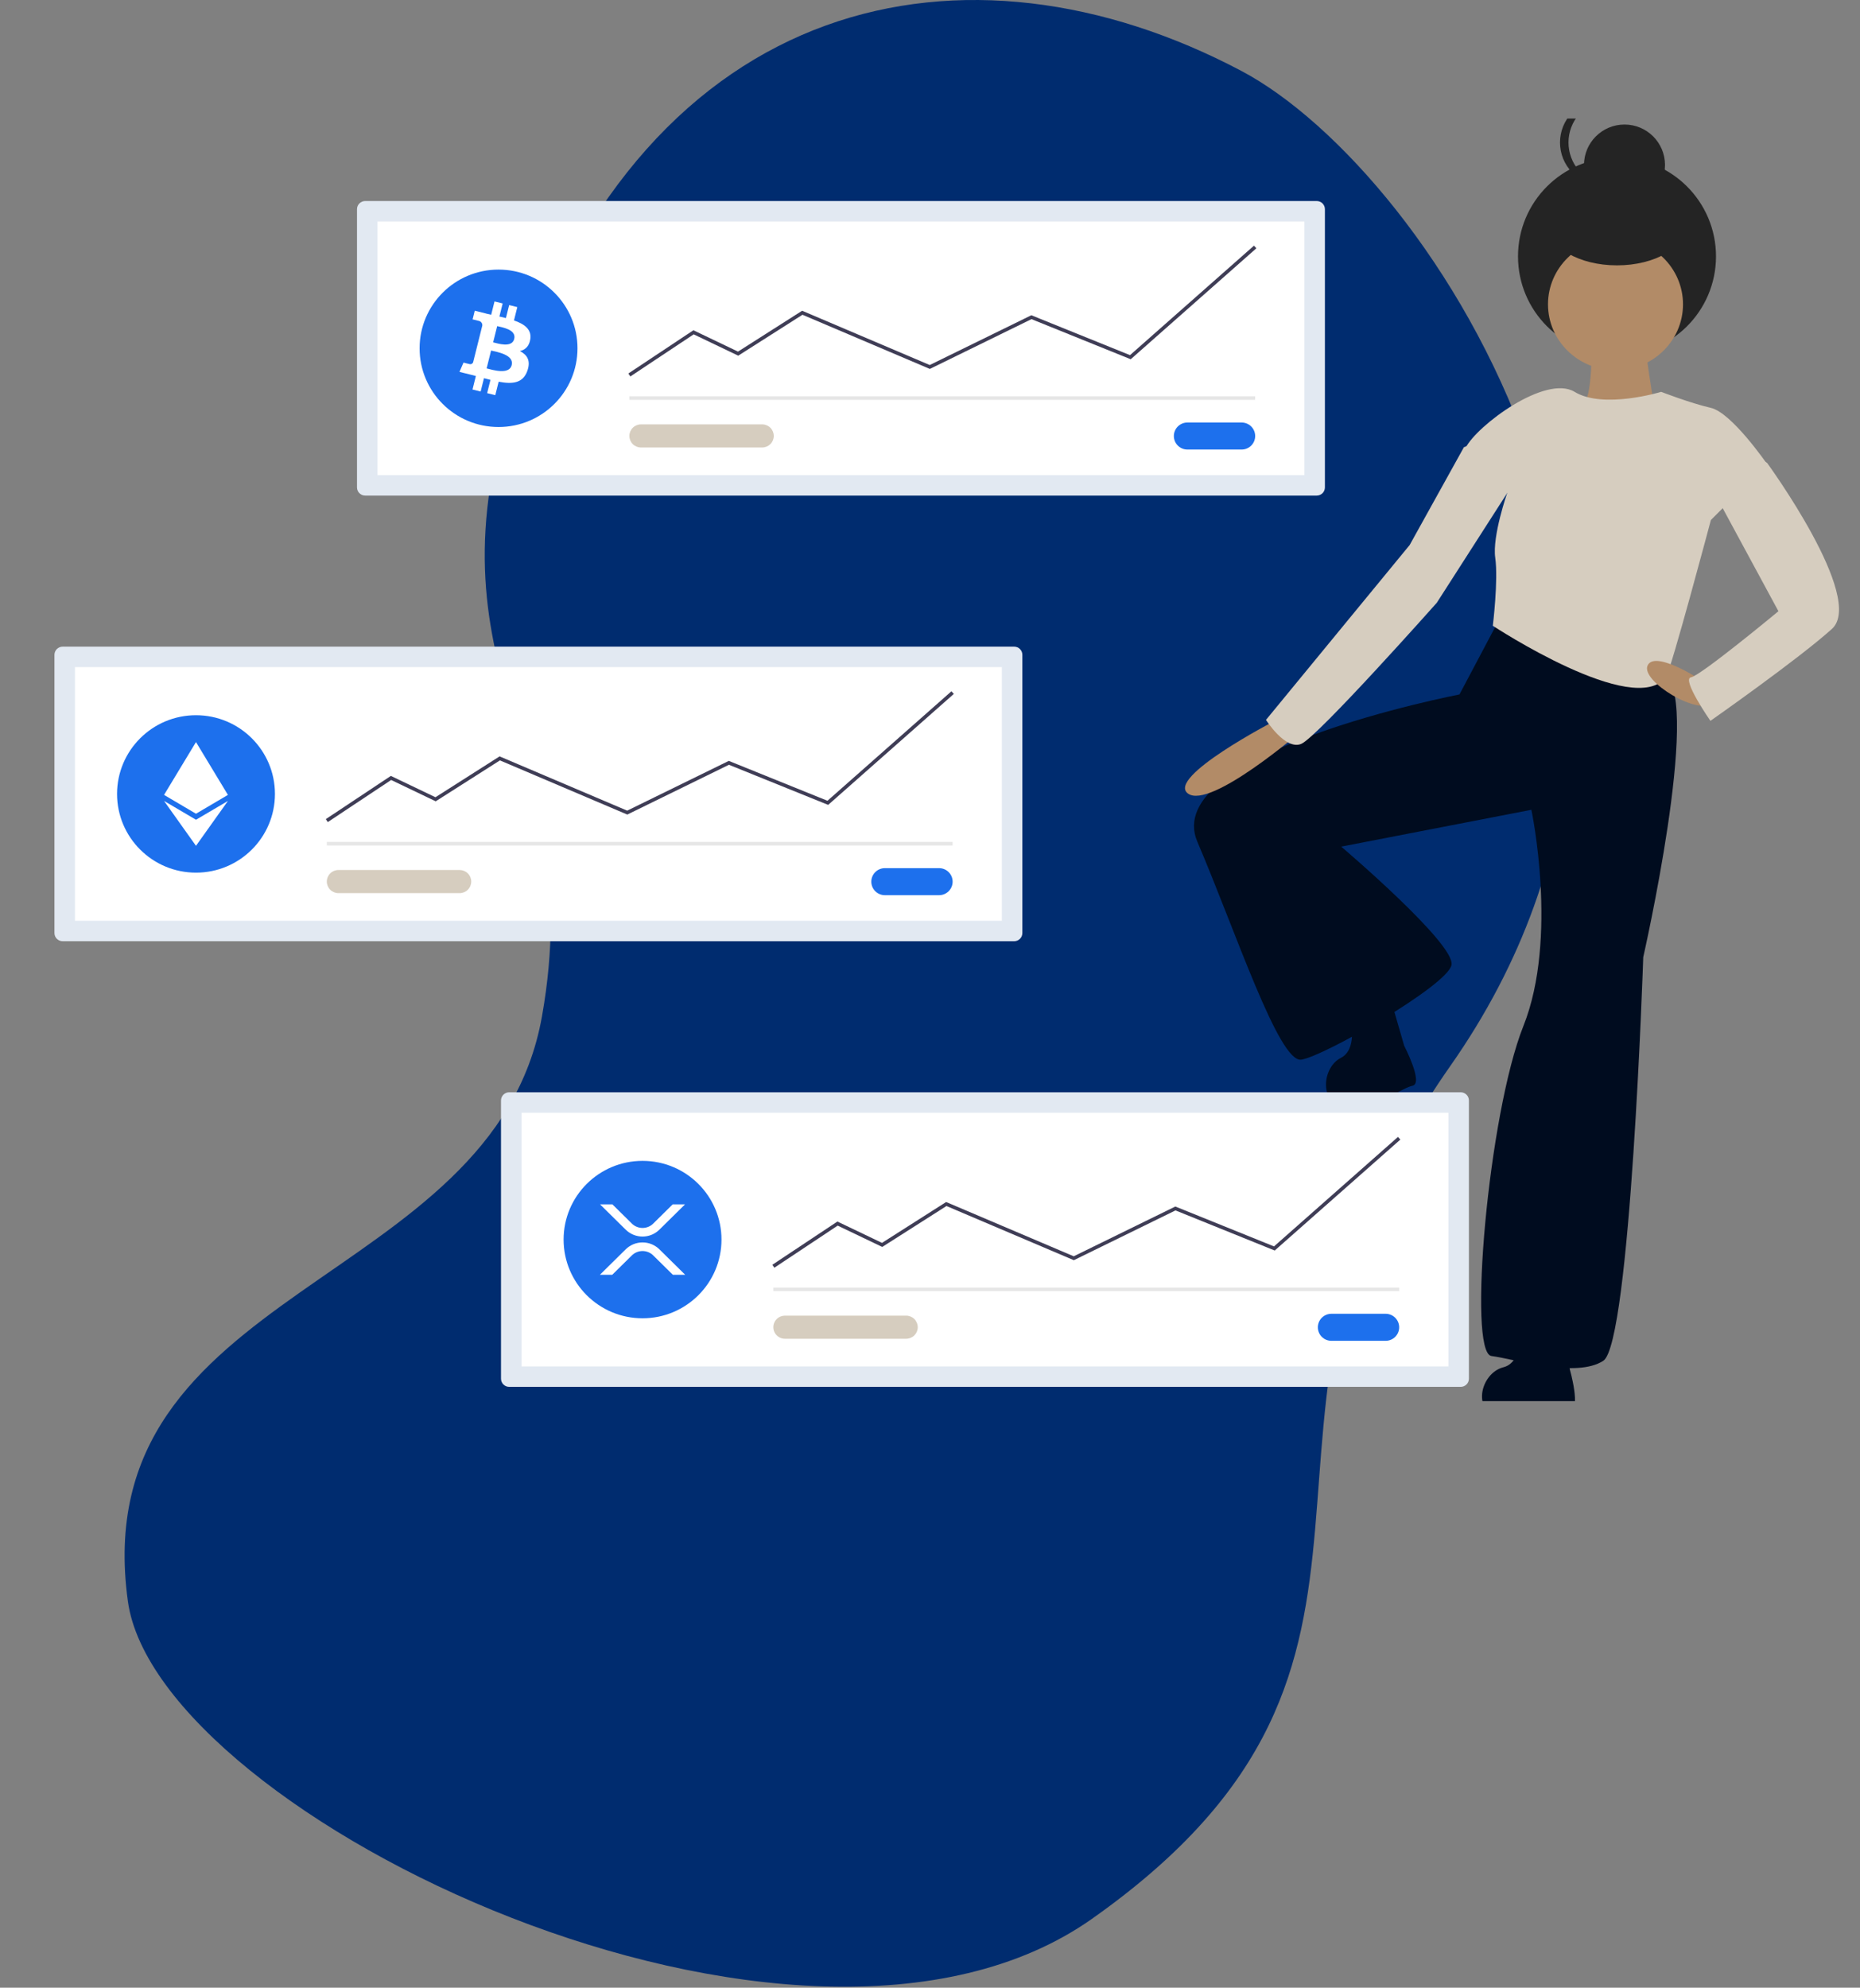 <svg width="612" height="654" viewBox="0 0 612 654" fill="none" xmlns="http://www.w3.org/2000/svg">
<rect x="0" y="0" width="612" height="654" fill="#808080" stroke="none"/>
<path d="M359.276 631.356C263.034 699.227 51.817 597.315 42.08 526.886C27.645 422.478 162.403 424.178 178.332 334.381C194.26 244.585 137.374 222.869 169.505 127.203C213.433 -3.586 318.499 -24.218 408.426 23.321C471.413 56.619 574.162 212.633 477.144 350.815C394.318 468.783 480.785 545.668 359.276 631.356Z" fill="#002C6F"/>
<g clip-path="url(#clip0)">
<path d="M548.043 222.173C559.611 231.659 540.681 314.929 540.681 314.929C540.681 314.929 536.475 441.942 527.536 447.739C518.597 453.536 498.616 447.212 490.729 446.158C482.841 445.104 489.677 366.577 501.245 337.591C512.813 308.605 503.874 266.443 503.874 266.443L441.301 278.564C441.301 278.564 479.16 310.713 477.583 317.564C476.006 324.415 435.517 347.605 428.156 348.659C420.794 349.713 406.597 306.497 393.978 276.983C381.358 247.47 480.212 228.497 480.212 228.497L493.883 202.673C493.883 202.673 536.475 212.686 548.043 222.173Z" fill="#000C1F"/>
<path d="M516.512 450.513C516.512 450.513 520.367 464.07 516.512 464.07C512.657 464.07 505.588 467.944 494.665 466.652C483.741 465.361 486.954 451.804 494.665 449.868C502.376 447.931 500.448 432.437 500.448 432.437C503.018 427.273 515.227 433.728 515.227 433.728L516.512 450.513Z" fill="#000C1F"/>
<path d="M462.029 344.098C462.029 344.098 468.436 356.42 464.786 357.23C461.135 358.039 455.23 363.275 444.624 364.318C434.018 365.36 434.304 351.554 441.211 348.06C448.119 344.565 443.143 329.962 443.143 329.962C444.527 324.42 457.4 328.11 457.4 328.11L462.029 344.098Z" fill="#000C1F"/>
<path d="M541.257 108.483C540.223 110.601 544.877 137.085 544.877 137.085L540.74 144.5C540.74 144.5 516.955 134.966 520.574 133.377C524.194 131.788 523.677 112.19 523.677 112.19C523.677 112.19 542.292 106.364 541.257 108.483Z" fill="#B28B67"/>
<path d="M532.045 116.893C514.055 116.893 499.471 102.325 499.471 84.355C499.471 66.385 514.055 51.818 532.045 51.818C550.035 51.818 564.619 66.385 564.619 84.355C564.619 102.325 550.035 116.893 532.045 116.893Z" fill="#242424"/>
<path d="M534.513 67.594C527.153 67.594 521.187 61.634 521.187 54.283C521.187 46.931 527.153 40.972 534.513 40.972C541.873 40.972 547.839 46.931 547.839 54.283C547.839 61.634 541.873 67.594 534.513 67.594Z" fill="#242424"/>
<path d="M528.097 60.617C527.633 60.666 527.166 60.691 526.7 60.692C524.939 60.692 523.195 60.334 521.568 59.641C519.941 58.947 518.463 57.93 517.218 56.649C515.973 55.367 514.985 53.845 514.311 52.17C513.637 50.496 513.29 48.701 513.29 46.888C513.29 45.075 513.637 43.28 514.311 41.605C514.985 39.931 515.973 38.409 517.218 37.127C518.463 35.845 519.941 34.829 521.568 34.135C523.195 33.441 524.939 33.084 526.7 33.084C527.166 33.084 527.633 33.109 528.097 33.159C524.8 33.514 521.748 35.114 519.53 37.649C517.311 40.185 516.084 43.476 516.084 46.888C516.084 50.3 517.311 53.591 519.53 56.126C521.748 58.662 524.8 60.261 528.097 60.617Z" fill="#242424"/>
<path d="M531.552 121.822C519.286 121.822 509.342 112.111 509.342 100.131C509.342 88.151 519.286 78.439 531.552 78.439C543.818 78.439 553.762 88.151 553.762 100.131C553.762 112.111 543.818 121.822 531.552 121.822Z" fill="#B28B67"/>
<path d="M562.936 134.201C569.794 135.782 581.4 152.651 581.4 152.651L562.936 171.101C562.936 171.101 549.746 220.654 548.164 222.762C537.795 236.576 491.187 205.893 491.187 205.893C491.187 205.893 493.033 190.87 491.978 183.489C490.963 176.392 495.935 162.14 495.935 162.14C495.935 162.14 478.525 154.76 482.218 147.38C485.911 140 508.596 123.131 518.092 128.929C527.589 134.728 546.581 128.929 546.581 128.929C546.581 128.929 556.077 132.619 562.936 134.201Z" fill="#D6CDBF"/>
<path d="M428.4 240.373C428.4 240.373 398.3 266.434 390.906 261.116C383.513 255.797 419.423 237.182 419.423 237.182L428.4 240.373Z" fill="#B28B67"/>
<path d="M563.346 231.213C559.221 235.784 539.625 224.103 542.137 218.915C544.65 213.728 560.252 224.103 560.252 224.103C560.252 224.103 567.471 226.642 563.346 231.213Z" fill="#B28B67"/>
<path d="M562.782 159.734L585.161 201.11C585.161 201.11 559.585 222.329 556.387 222.86C553.19 223.39 562.782 237.182 562.782 237.182C562.782 237.182 591.556 217.024 602.746 206.945C613.935 196.867 581.431 152.307 581.431 152.307L571.84 146.472L562.782 159.734Z" fill="#D6CDBF"/>
<path d="M498.483 158.222L472.749 198.334C472.749 198.334 433.36 242.667 428.108 244.778C422.857 246.889 416.554 236.861 416.554 236.861L463.821 179.333L481.677 147.139L488.505 144.5L498.483 158.222Z" fill="#D6CDBF"/>
<path d="M532.045 87.313C519.506 87.313 509.342 81.354 509.342 74.002C509.342 66.651 519.506 60.692 532.045 60.692C544.583 60.692 554.748 66.651 554.748 74.002C554.748 81.354 544.583 87.313 532.045 87.313Z" fill="#242424"/>
<path d="M167.537 359.393C166.823 359.394 166.139 359.677 165.634 360.18C165.129 360.683 164.846 361.365 164.845 362.077V453.63C164.846 454.342 165.129 455.024 165.634 455.527C166.139 456.03 166.823 456.313 167.537 456.314H480.626C481.34 456.313 482.024 456.03 482.529 455.527C483.033 455.024 483.317 454.342 483.318 453.63V362.077C483.317 361.365 483.033 360.683 482.529 360.18C482.024 359.677 481.34 359.394 480.626 359.393L167.537 359.393Z" fill="#E2E9F2"/>
<path d="M171.592 449.587H476.572V366.12H171.592V449.587Z" fill="white"/>
<path d="M438.076 432.272C437.49 432.271 436.91 432.385 436.368 432.609C435.826 432.832 435.334 433.159 434.919 433.572C434.505 433.985 434.176 434.475 433.951 435.015C433.727 435.555 433.611 436.134 433.611 436.718C433.611 437.302 433.727 437.881 433.951 438.421C434.176 438.961 434.505 439.451 434.919 439.864C435.334 440.277 435.826 440.604 436.368 440.828C436.91 441.051 437.49 441.165 438.076 441.165H455.914C457.096 441.165 458.231 440.696 459.067 439.862C459.903 439.028 460.373 437.897 460.373 436.718C460.373 435.539 459.903 434.408 459.067 433.574C458.231 432.74 457.096 432.272 455.914 432.272H438.076Z" fill="#1D70ED"/>
<path d="M460.372 423.647H254.459V424.817H460.372V423.647Z" fill="#E6E6E6"/>
<path d="M211.417 433.752C225.762 433.752 237.391 422.157 237.391 407.853C237.391 393.55 225.762 381.955 211.417 381.955C197.072 381.955 185.443 393.55 185.443 407.853C185.443 422.157 197.072 433.752 211.417 433.752Z" fill="#1D70ED"/>
<path d="M254.785 417.115L254.135 416.141L275.532 401.917L290.205 408.94L311.31 395.495L353.293 413.352L386.726 396.977L419.191 410.1L459.984 374.074L460.762 374.95L419.424 411.457L386.772 398.257L353.327 414.639L311.419 396.814L290.286 410.277L275.627 403.261L254.785 417.115Z" fill="#3F3D56"/>
<path d="M258.272 432.883C257.771 432.883 257.275 432.981 256.811 433.171C256.348 433.362 255.927 433.642 255.573 433.995C255.218 434.348 254.937 434.768 254.745 435.229C254.553 435.691 254.454 436.186 254.454 436.685C254.454 437.185 254.553 437.68 254.745 438.142C254.937 438.603 255.218 439.022 255.573 439.376C255.927 439.729 256.348 440.009 256.811 440.199C257.275 440.39 257.771 440.488 258.272 440.487H298.164C299.175 440.486 300.143 440.085 300.857 439.372C301.571 438.659 301.973 437.693 301.973 436.685C301.973 435.678 301.571 434.712 300.857 433.999C300.143 433.286 299.175 432.885 298.164 432.883H258.272Z" fill="#D6CDBF"/>
<path d="M221.337 396.267H225.396L216.951 404.6C215.476 406.05 213.487 406.863 211.416 406.863C209.345 406.863 207.356 406.05 205.881 404.6L197.437 396.267H201.496L207.911 402.598C208.845 403.516 210.105 404.031 211.417 404.031C212.729 404.031 213.988 403.516 214.922 402.598L221.337 396.267ZM201.444 419.44H197.386L205.882 411.055C207.358 409.605 209.346 408.792 211.417 408.792C213.489 408.792 215.477 409.605 216.952 411.055L225.448 419.44H221.39L214.922 413.058C213.988 412.139 212.729 411.625 211.417 411.625C210.105 411.625 208.845 412.139 207.911 413.058L201.444 419.44Z" fill="white"/>
<path d="M120.157 66.141C119.443 66.142 118.759 66.425 118.254 66.928C117.75 67.431 117.466 68.114 117.465 68.825V160.378C117.466 161.09 117.75 161.772 118.254 162.275C118.759 162.778 119.443 163.061 120.157 163.062H433.246C433.96 163.061 434.644 162.778 435.149 162.275C435.653 161.772 435.937 161.09 435.938 160.378V68.825C435.937 68.113 435.653 67.431 435.149 66.928C434.644 66.425 433.96 66.142 433.246 66.141L120.157 66.141Z" fill="#E2E9F2"/>
<path d="M124.211 156.335H429.191V72.868H124.211V156.335Z" fill="white"/>
<path d="M390.696 139.02C389.513 139.02 388.379 139.488 387.542 140.322C386.706 141.156 386.236 142.287 386.236 143.466C386.236 144.645 386.706 145.776 387.542 146.61C388.379 147.444 389.513 147.913 390.696 147.913H408.533C409.716 147.913 410.85 147.444 411.687 146.61C412.523 145.776 412.993 144.645 412.993 143.466C412.993 142.287 412.523 141.156 411.687 140.322C410.85 139.488 409.716 139.02 408.533 139.02H390.696Z" fill="#1D70ED"/>
<path d="M412.992 130.395H207.079V131.565H412.992V130.395Z" fill="#E6E6E6"/>
<path d="M164.037 140.5C178.382 140.5 190.011 128.905 190.011 114.602C190.011 100.298 178.382 88.703 164.037 88.703C149.692 88.703 138.063 100.298 138.063 114.602C138.063 128.905 149.692 140.5 164.037 140.5Z" fill="#1D70ED"/>
<path d="M207.404 123.862L206.754 122.889L228.151 108.665L242.824 115.688L263.929 102.244L264.214 102.364L305.912 120.1L339.345 103.725L371.81 116.848L412.603 80.822L413.381 81.697L372.043 118.205L339.391 105.006L305.947 121.387L264.039 103.562L242.905 117.025L228.246 110.008L207.404 123.862Z" fill="#3F3D56"/>
<path d="M210.892 139.631C209.882 139.633 208.913 140.034 208.199 140.747C207.485 141.46 207.084 142.426 207.084 143.433C207.084 144.441 207.485 145.407 208.199 146.12C208.913 146.833 209.882 147.234 210.892 147.236H250.784C251.796 147.236 252.765 146.835 253.481 146.122C254.196 145.409 254.597 144.442 254.597 143.433C254.597 142.425 254.196 141.458 253.481 140.745C252.765 140.032 251.796 139.631 250.784 139.631H210.892Z" fill="#D6CDBF"/>
<path d="M174.487 111.579C174.973 108.338 172.498 106.596 169.114 105.433L170.212 101.043L167.531 100.377L166.462 104.652C165.759 104.477 165.035 104.312 164.316 104.148L165.392 99.845L162.714 99.179L161.615 103.568C161.032 103.435 160.459 103.305 159.904 103.167L159.907 103.153L156.211 102.233L155.498 105.087C155.498 105.087 157.486 105.541 157.444 105.57C157.815 105.614 158.154 105.802 158.387 106.092C158.621 106.383 158.731 106.753 158.693 107.124L157.443 112.125C157.537 112.149 157.631 112.178 157.721 112.214L157.439 112.144L155.685 119.15C155.647 119.273 155.585 119.386 155.502 119.484C155.419 119.582 155.318 119.663 155.204 119.722C155.09 119.781 154.965 119.817 154.837 119.828C154.709 119.839 154.58 119.824 154.457 119.785C154.484 119.824 152.509 119.3 152.509 119.3L151.179 122.36L154.667 123.227C155.316 123.389 155.952 123.559 156.577 123.719L155.468 128.16L158.145 128.826L159.244 124.433C159.975 124.63 160.685 124.813 161.379 124.985L160.285 129.358L162.965 130.024L164.074 125.592C168.644 126.454 172.081 126.106 173.526 121.986C174.692 118.667 173.469 116.753 171.065 115.504C172.816 115.1 174.135 113.951 174.487 111.579L174.487 111.579ZM168.363 120.141C167.534 123.459 161.931 121.666 160.114 121.215L161.585 115.333C163.402 115.785 169.227 116.68 168.364 120.141H168.363ZM169.191 111.531C168.436 114.549 163.772 113.016 162.258 112.64L163.592 107.304C165.106 107.68 169.979 108.382 169.191 111.531Z" fill="white"/>
<path d="M20.609 212.767C19.895 212.768 19.211 213.051 18.706 213.554C18.202 214.057 17.918 214.739 17.917 215.451V307.004C17.918 307.716 18.202 308.398 18.706 308.901C19.211 309.404 19.895 309.687 20.609 309.688H333.698C334.412 309.687 335.096 309.404 335.601 308.901C336.106 308.398 336.39 307.716 336.39 307.004V215.451C336.39 214.739 336.106 214.057 335.601 213.554C335.096 213.051 334.412 212.768 333.698 212.767L20.609 212.767Z" fill="#E2E9F2"/>
<path d="M24.663 302.961H329.644V219.494H24.663V302.961Z" fill="white"/>
<path d="M291.148 285.646C289.965 285.646 288.831 286.114 287.995 286.948C287.158 287.782 286.688 288.913 286.688 290.092C286.688 291.271 287.158 292.402 287.995 293.236C288.831 294.07 289.965 294.539 291.148 294.539H308.985C310.168 294.539 311.302 294.07 312.139 293.236C312.975 292.402 313.445 291.271 313.445 290.092C313.445 288.913 312.975 287.782 312.139 286.948C311.302 286.114 310.168 285.646 308.985 285.646H291.148Z" fill="#1D70ED"/>
<path d="M313.444 277.021H107.531V278.191H313.444V277.021Z" fill="#E6E6E6"/>
<path d="M64.489 287.126C78.834 287.126 90.463 275.531 90.463 261.228C90.463 246.924 78.834 235.329 64.489 235.329C50.144 235.329 38.516 246.924 38.516 261.228C38.516 275.531 50.144 287.126 64.489 287.126Z" fill="#1D70ED"/>
<path d="M107.857 270.488L107.206 269.515L128.603 255.292L143.277 262.314L164.381 248.87L164.667 248.991L206.364 266.727L239.798 250.351L272.263 263.474L313.056 227.448L313.834 228.324L272.496 264.831L239.844 251.632L206.399 268.013L164.492 250.188L143.358 263.651L128.699 256.635L107.857 270.488Z" fill="#3F3D56"/>
<path d="M111.344 286.257C110.333 286.257 109.363 286.658 108.648 287.371C107.933 288.084 107.531 289.051 107.531 290.059C107.531 291.068 107.933 292.035 108.648 292.748C109.363 293.461 110.333 293.862 111.344 293.862H151.236C152.248 293.862 153.218 293.461 153.933 292.748C154.648 292.035 155.05 291.068 155.05 290.059C155.05 289.051 154.648 288.084 153.933 287.371C153.218 286.658 152.248 286.257 151.236 286.257H111.344Z" fill="#D6CDBF"/>
<path d="M64.486 278.296L75.001 263.531L64.486 269.721L53.977 263.531L64.485 278.296H64.486Z" fill="white"/>
<path d="M64.485 267.738H64.486L74.994 261.544L64.486 244.159H64.485L53.977 261.544L64.485 267.738Z" fill="white"/>
</g>
<defs>
<clipPath id="clip0">
<rect width="612" height="422" fill="white" transform="translate(0 39)"/>
</clipPath>
</defs>
</svg>
